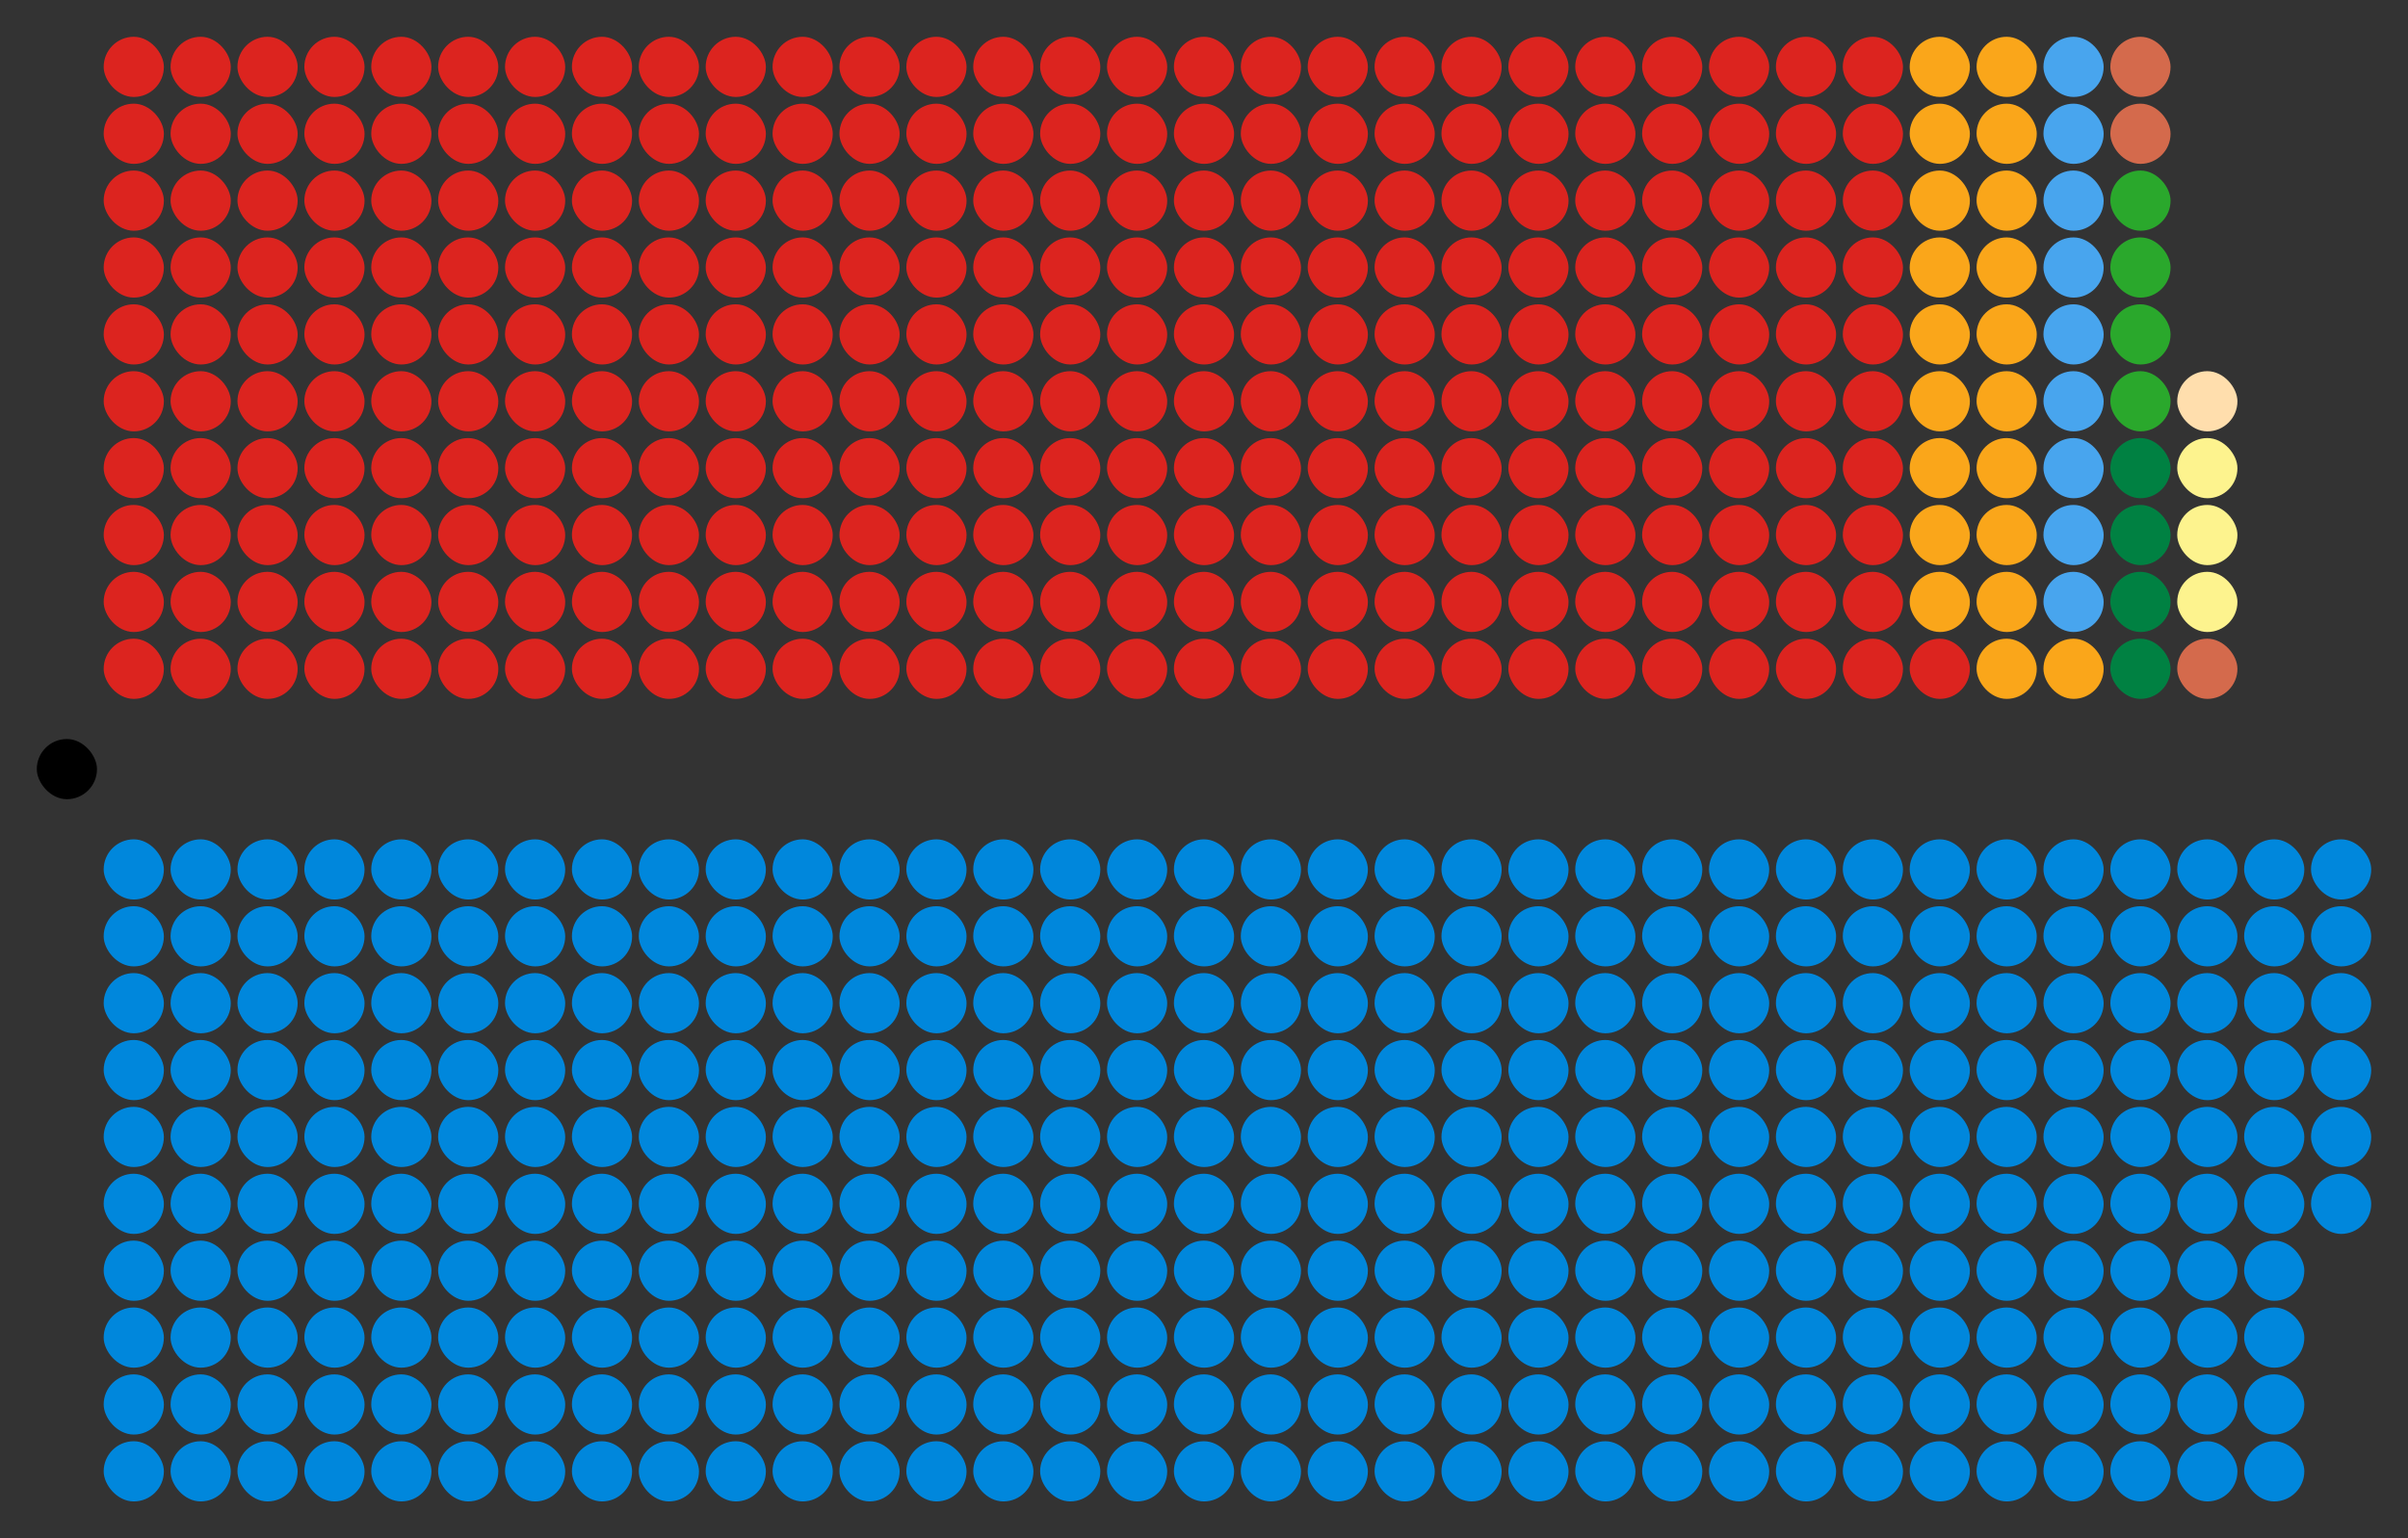 <?xml version="1.0" encoding="UTF-8" standalone="no"?>
<svg xmlns:svg="http://www.w3.org/2000/svg"
xmlns="http://www.w3.org/2000/svg" version="1.1"
width="360.0" height="230.0">
<rect width="100%" height="100%" fill="#333333" stroke="none"/>
<!-- Created with the Wikimedia westminster parliament diagram creator (http://parliamentdiagram.toolforge.org/westminsterinputform.html) -->
<g id="diagram">
  <g id="headbench">
  <g style="fill:#000000" id="Speaker">
    <rect x="5.5" y="110.5" rx="4.50" ry="4.50" width="9.00" height="9.00"/>
  </g>
  </g>
  <g id="leftbench">
  <g style="fill:#DC241F" id="Labour">
    <rect x="15.5" y="95.5" rx="4.50" ry="4.50" width="9.00" height="9.00"/>
    <rect x="15.5" y="85.5" rx="4.50" ry="4.50" width="9.00" height="9.00"/>
    <rect x="15.5" y="75.5" rx="4.50" ry="4.50" width="9.00" height="9.00"/>
    <rect x="15.5" y="65.5" rx="4.50" ry="4.50" width="9.00" height="9.00"/>
    <rect x="15.5" y="55.5" rx="4.50" ry="4.50" width="9.00" height="9.00"/>
    <rect x="15.5" y="45.5" rx="4.50" ry="4.50" width="9.00" height="9.00"/>
    <rect x="15.5" y="35.5" rx="4.50" ry="4.50" width="9.00" height="9.00"/>
    <rect x="15.5" y="25.5" rx="4.50" ry="4.50" width="9.00" height="9.00"/>
    <rect x="15.5" y="15.5" rx="4.50" ry="4.50" width="9.00" height="9.00"/>
    <rect x="15.5" y="5.5" rx="4.50" ry="4.50" width="9.00" height="9.00"/>
    <rect x="25.5" y="95.5" rx="4.50" ry="4.50" width="9.00" height="9.00"/>
    <rect x="25.5" y="85.5" rx="4.50" ry="4.50" width="9.00" height="9.00"/>
    <rect x="25.5" y="75.5" rx="4.50" ry="4.50" width="9.00" height="9.00"/>
    <rect x="25.5" y="65.5" rx="4.50" ry="4.50" width="9.00" height="9.00"/>
    <rect x="25.5" y="55.5" rx="4.50" ry="4.50" width="9.00" height="9.00"/>
    <rect x="25.5" y="45.5" rx="4.50" ry="4.50" width="9.00" height="9.00"/>
    <rect x="25.5" y="35.5" rx="4.50" ry="4.50" width="9.00" height="9.00"/>
    <rect x="25.5" y="25.5" rx="4.50" ry="4.50" width="9.00" height="9.00"/>
    <rect x="25.5" y="15.5" rx="4.50" ry="4.50" width="9.00" height="9.00"/>
    <rect x="25.5" y="5.5" rx="4.50" ry="4.50" width="9.00" height="9.00"/>
    <rect x="35.5" y="95.5" rx="4.50" ry="4.50" width="9.00" height="9.00"/>
    <rect x="35.5" y="85.5" rx="4.50" ry="4.50" width="9.00" height="9.00"/>
    <rect x="35.5" y="75.5" rx="4.50" ry="4.50" width="9.00" height="9.00"/>
    <rect x="35.5" y="65.5" rx="4.50" ry="4.50" width="9.00" height="9.00"/>
    <rect x="35.5" y="55.5" rx="4.50" ry="4.50" width="9.00" height="9.00"/>
    <rect x="35.5" y="45.5" rx="4.50" ry="4.50" width="9.00" height="9.00"/>
    <rect x="35.5" y="35.5" rx="4.50" ry="4.50" width="9.00" height="9.00"/>
    <rect x="35.5" y="25.5" rx="4.50" ry="4.50" width="9.00" height="9.00"/>
    <rect x="35.5" y="15.5" rx="4.50" ry="4.50" width="9.00" height="9.00"/>
    <rect x="35.5" y="5.5" rx="4.50" ry="4.50" width="9.00" height="9.00"/>
    <rect x="45.5" y="95.5" rx="4.50" ry="4.50" width="9.00" height="9.00"/>
    <rect x="45.5" y="85.5" rx="4.50" ry="4.50" width="9.00" height="9.00"/>
    <rect x="45.5" y="75.5" rx="4.50" ry="4.50" width="9.00" height="9.00"/>
    <rect x="45.5" y="65.5" rx="4.50" ry="4.50" width="9.00" height="9.00"/>
    <rect x="45.5" y="55.5" rx="4.50" ry="4.50" width="9.00" height="9.00"/>
    <rect x="45.5" y="45.5" rx="4.50" ry="4.50" width="9.00" height="9.00"/>
    <rect x="45.5" y="35.5" rx="4.50" ry="4.50" width="9.00" height="9.00"/>
    <rect x="45.5" y="25.5" rx="4.50" ry="4.50" width="9.00" height="9.00"/>
    <rect x="45.5" y="15.5" rx="4.50" ry="4.50" width="9.00" height="9.00"/>
    <rect x="45.5" y="5.5" rx="4.50" ry="4.50" width="9.00" height="9.00"/>
    <rect x="55.5" y="95.5" rx="4.50" ry="4.50" width="9.00" height="9.00"/>
    <rect x="55.5" y="85.5" rx="4.50" ry="4.50" width="9.00" height="9.00"/>
    <rect x="55.5" y="75.5" rx="4.50" ry="4.50" width="9.00" height="9.00"/>
    <rect x="55.5" y="65.5" rx="4.50" ry="4.50" width="9.00" height="9.00"/>
    <rect x="55.5" y="55.5" rx="4.50" ry="4.50" width="9.00" height="9.00"/>
    <rect x="55.5" y="45.5" rx="4.50" ry="4.50" width="9.00" height="9.00"/>
    <rect x="55.5" y="35.5" rx="4.50" ry="4.50" width="9.00" height="9.00"/>
    <rect x="55.5" y="25.5" rx="4.50" ry="4.50" width="9.00" height="9.00"/>
    <rect x="55.5" y="15.5" rx="4.50" ry="4.50" width="9.00" height="9.00"/>
    <rect x="55.5" y="5.5" rx="4.50" ry="4.50" width="9.00" height="9.00"/>
    <rect x="65.5" y="95.5" rx="4.50" ry="4.50" width="9.00" height="9.00"/>
    <rect x="65.5" y="85.5" rx="4.50" ry="4.50" width="9.00" height="9.00"/>
    <rect x="65.5" y="75.5" rx="4.50" ry="4.50" width="9.00" height="9.00"/>
    <rect x="65.5" y="65.5" rx="4.50" ry="4.50" width="9.00" height="9.00"/>
    <rect x="65.5" y="55.5" rx="4.50" ry="4.50" width="9.00" height="9.00"/>
    <rect x="65.5" y="45.5" rx="4.50" ry="4.50" width="9.00" height="9.00"/>
    <rect x="65.5" y="35.5" rx="4.50" ry="4.50" width="9.00" height="9.00"/>
    <rect x="65.5" y="25.5" rx="4.50" ry="4.50" width="9.00" height="9.00"/>
    <rect x="65.5" y="15.5" rx="4.50" ry="4.50" width="9.00" height="9.00"/>
    <rect x="65.5" y="5.5" rx="4.50" ry="4.50" width="9.00" height="9.00"/>
    <rect x="75.5" y="95.5" rx="4.50" ry="4.50" width="9.00" height="9.00"/>
    <rect x="75.5" y="85.5" rx="4.50" ry="4.50" width="9.00" height="9.00"/>
    <rect x="75.5" y="75.5" rx="4.50" ry="4.50" width="9.00" height="9.00"/>
    <rect x="75.5" y="65.5" rx="4.50" ry="4.50" width="9.00" height="9.00"/>
    <rect x="75.5" y="55.5" rx="4.50" ry="4.50" width="9.00" height="9.00"/>
    <rect x="75.5" y="45.5" rx="4.50" ry="4.50" width="9.00" height="9.00"/>
    <rect x="75.5" y="35.5" rx="4.50" ry="4.50" width="9.00" height="9.00"/>
    <rect x="75.5" y="25.5" rx="4.50" ry="4.50" width="9.00" height="9.00"/>
    <rect x="75.5" y="15.5" rx="4.50" ry="4.50" width="9.00" height="9.00"/>
    <rect x="75.5" y="5.5" rx="4.50" ry="4.50" width="9.00" height="9.00"/>
    <rect x="85.5" y="95.5" rx="4.50" ry="4.50" width="9.00" height="9.00"/>
    <rect x="85.5" y="85.5" rx="4.50" ry="4.50" width="9.00" height="9.00"/>
    <rect x="85.5" y="75.5" rx="4.50" ry="4.50" width="9.00" height="9.00"/>
    <rect x="85.5" y="65.5" rx="4.50" ry="4.50" width="9.00" height="9.00"/>
    <rect x="85.5" y="55.5" rx="4.50" ry="4.50" width="9.00" height="9.00"/>
    <rect x="85.5" y="45.5" rx="4.50" ry="4.50" width="9.00" height="9.00"/>
    <rect x="85.5" y="35.5" rx="4.50" ry="4.50" width="9.00" height="9.00"/>
    <rect x="85.5" y="25.5" rx="4.50" ry="4.50" width="9.00" height="9.00"/>
    <rect x="85.5" y="15.5" rx="4.50" ry="4.50" width="9.00" height="9.00"/>
    <rect x="85.5" y="5.5" rx="4.50" ry="4.50" width="9.00" height="9.00"/>
    <rect x="95.5" y="95.5" rx="4.50" ry="4.50" width="9.00" height="9.00"/>
    <rect x="95.5" y="85.5" rx="4.50" ry="4.50" width="9.00" height="9.00"/>
    <rect x="95.5" y="75.5" rx="4.50" ry="4.50" width="9.00" height="9.00"/>
    <rect x="95.5" y="65.5" rx="4.50" ry="4.50" width="9.00" height="9.00"/>
    <rect x="95.5" y="55.5" rx="4.50" ry="4.50" width="9.00" height="9.00"/>
    <rect x="95.5" y="45.5" rx="4.50" ry="4.50" width="9.00" height="9.00"/>
    <rect x="95.5" y="35.5" rx="4.50" ry="4.50" width="9.00" height="9.00"/>
    <rect x="95.5" y="25.5" rx="4.50" ry="4.50" width="9.00" height="9.00"/>
    <rect x="95.5" y="15.5" rx="4.50" ry="4.50" width="9.00" height="9.00"/>
    <rect x="95.5" y="5.5" rx="4.50" ry="4.50" width="9.00" height="9.00"/>
    <rect x="105.5" y="95.5" rx="4.50" ry="4.50" width="9.00" height="9.00"/>
    <rect x="105.5" y="85.5" rx="4.50" ry="4.50" width="9.00" height="9.00"/>
    <rect x="105.5" y="75.5" rx="4.50" ry="4.50" width="9.00" height="9.00"/>
    <rect x="105.5" y="65.5" rx="4.50" ry="4.50" width="9.00" height="9.00"/>
    <rect x="105.5" y="55.5" rx="4.50" ry="4.50" width="9.00" height="9.00"/>
    <rect x="105.5" y="45.5" rx="4.50" ry="4.50" width="9.00" height="9.00"/>
    <rect x="105.5" y="35.5" rx="4.50" ry="4.50" width="9.00" height="9.00"/>
    <rect x="105.5" y="25.5" rx="4.50" ry="4.50" width="9.00" height="9.00"/>
    <rect x="105.5" y="15.5" rx="4.50" ry="4.50" width="9.00" height="9.00"/>
    <rect x="105.5" y="5.5" rx="4.50" ry="4.50" width="9.00" height="9.00"/>
    <rect x="115.5" y="95.5" rx="4.50" ry="4.50" width="9.00" height="9.00"/>
    <rect x="115.5" y="85.5" rx="4.50" ry="4.50" width="9.00" height="9.00"/>
    <rect x="115.5" y="75.5" rx="4.50" ry="4.50" width="9.00" height="9.00"/>
    <rect x="115.5" y="65.5" rx="4.50" ry="4.50" width="9.00" height="9.00"/>
    <rect x="115.5" y="55.5" rx="4.50" ry="4.50" width="9.00" height="9.00"/>
    <rect x="115.5" y="45.5" rx="4.50" ry="4.50" width="9.00" height="9.00"/>
    <rect x="115.5" y="35.5" rx="4.50" ry="4.50" width="9.00" height="9.00"/>
    <rect x="115.5" y="25.5" rx="4.50" ry="4.50" width="9.00" height="9.00"/>
    <rect x="115.5" y="15.5" rx="4.50" ry="4.50" width="9.00" height="9.00"/>
    <rect x="115.5" y="5.5" rx="4.50" ry="4.50" width="9.00" height="9.00"/>
    <rect x="125.5" y="95.5" rx="4.50" ry="4.50" width="9.00" height="9.00"/>
    <rect x="125.5" y="85.5" rx="4.50" ry="4.50" width="9.00" height="9.00"/>
    <rect x="125.5" y="75.5" rx="4.50" ry="4.50" width="9.00" height="9.00"/>
    <rect x="125.5" y="65.5" rx="4.50" ry="4.50" width="9.00" height="9.00"/>
    <rect x="125.5" y="55.5" rx="4.50" ry="4.50" width="9.00" height="9.00"/>
    <rect x="125.5" y="45.5" rx="4.50" ry="4.50" width="9.00" height="9.00"/>
    <rect x="125.5" y="35.5" rx="4.50" ry="4.50" width="9.00" height="9.00"/>
    <rect x="125.5" y="25.5" rx="4.50" ry="4.50" width="9.00" height="9.00"/>
    <rect x="125.5" y="15.5" rx="4.50" ry="4.50" width="9.00" height="9.00"/>
    <rect x="125.5" y="5.5" rx="4.50" ry="4.50" width="9.00" height="9.00"/>
    <rect x="135.5" y="95.5" rx="4.50" ry="4.50" width="9.00" height="9.00"/>
    <rect x="135.5" y="85.5" rx="4.50" ry="4.50" width="9.00" height="9.00"/>
    <rect x="135.5" y="75.5" rx="4.50" ry="4.50" width="9.00" height="9.00"/>
    <rect x="135.5" y="65.5" rx="4.50" ry="4.50" width="9.00" height="9.00"/>
    <rect x="135.5" y="55.5" rx="4.50" ry="4.50" width="9.00" height="9.00"/>
    <rect x="135.5" y="45.5" rx="4.50" ry="4.50" width="9.00" height="9.00"/>
    <rect x="135.5" y="35.5" rx="4.50" ry="4.50" width="9.00" height="9.00"/>
    <rect x="135.5" y="25.5" rx="4.50" ry="4.50" width="9.00" height="9.00"/>
    <rect x="135.5" y="15.5" rx="4.50" ry="4.50" width="9.00" height="9.00"/>
    <rect x="135.5" y="5.5" rx="4.50" ry="4.50" width="9.00" height="9.00"/>
    <rect x="145.5" y="95.5" rx="4.50" ry="4.50" width="9.00" height="9.00"/>
    <rect x="145.5" y="85.5" rx="4.50" ry="4.50" width="9.00" height="9.00"/>
    <rect x="145.5" y="75.5" rx="4.50" ry="4.50" width="9.00" height="9.00"/>
    <rect x="145.5" y="65.5" rx="4.50" ry="4.50" width="9.00" height="9.00"/>
    <rect x="145.5" y="55.5" rx="4.50" ry="4.50" width="9.00" height="9.00"/>
    <rect x="145.5" y="45.5" rx="4.50" ry="4.50" width="9.00" height="9.00"/>
    <rect x="145.5" y="35.5" rx="4.50" ry="4.50" width="9.00" height="9.00"/>
    <rect x="145.5" y="25.5" rx="4.50" ry="4.50" width="9.00" height="9.00"/>
    <rect x="145.5" y="15.5" rx="4.50" ry="4.50" width="9.00" height="9.00"/>
    <rect x="145.5" y="5.5" rx="4.50" ry="4.50" width="9.00" height="9.00"/>
    <rect x="155.5" y="95.5" rx="4.50" ry="4.50" width="9.00" height="9.00"/>
    <rect x="155.5" y="85.5" rx="4.50" ry="4.50" width="9.00" height="9.00"/>
    <rect x="155.5" y="75.5" rx="4.50" ry="4.50" width="9.00" height="9.00"/>
    <rect x="155.5" y="65.5" rx="4.50" ry="4.50" width="9.00" height="9.00"/>
    <rect x="155.5" y="55.5" rx="4.50" ry="4.50" width="9.00" height="9.00"/>
    <rect x="155.5" y="45.5" rx="4.50" ry="4.50" width="9.00" height="9.00"/>
    <rect x="155.5" y="35.5" rx="4.50" ry="4.50" width="9.00" height="9.00"/>
    <rect x="155.5" y="25.5" rx="4.50" ry="4.50" width="9.00" height="9.00"/>
    <rect x="155.5" y="15.5" rx="4.50" ry="4.50" width="9.00" height="9.00"/>
    <rect x="155.5" y="5.5" rx="4.50" ry="4.50" width="9.00" height="9.00"/>
    <rect x="165.5" y="95.5" rx="4.50" ry="4.50" width="9.00" height="9.00"/>
    <rect x="165.5" y="85.5" rx="4.50" ry="4.50" width="9.00" height="9.00"/>
    <rect x="165.5" y="75.5" rx="4.50" ry="4.50" width="9.00" height="9.00"/>
    <rect x="165.5" y="65.5" rx="4.50" ry="4.50" width="9.00" height="9.00"/>
    <rect x="165.5" y="55.5" rx="4.50" ry="4.50" width="9.00" height="9.00"/>
    <rect x="165.5" y="45.5" rx="4.50" ry="4.50" width="9.00" height="9.00"/>
    <rect x="165.5" y="35.5" rx="4.50" ry="4.50" width="9.00" height="9.00"/>
    <rect x="165.5" y="25.5" rx="4.50" ry="4.50" width="9.00" height="9.00"/>
    <rect x="165.5" y="15.5" rx="4.50" ry="4.50" width="9.00" height="9.00"/>
    <rect x="165.5" y="5.5" rx="4.50" ry="4.50" width="9.00" height="9.00"/>
    <rect x="175.5" y="95.5" rx="4.50" ry="4.50" width="9.00" height="9.00"/>
    <rect x="175.5" y="85.5" rx="4.50" ry="4.50" width="9.00" height="9.00"/>
    <rect x="175.5" y="75.5" rx="4.50" ry="4.50" width="9.00" height="9.00"/>
    <rect x="175.5" y="65.5" rx="4.50" ry="4.50" width="9.00" height="9.00"/>
    <rect x="175.5" y="55.5" rx="4.50" ry="4.50" width="9.00" height="9.00"/>
    <rect x="175.5" y="45.5" rx="4.50" ry="4.50" width="9.00" height="9.00"/>
    <rect x="175.5" y="35.5" rx="4.50" ry="4.50" width="9.00" height="9.00"/>
    <rect x="175.5" y="25.5" rx="4.50" ry="4.50" width="9.00" height="9.00"/>
    <rect x="175.5" y="15.5" rx="4.50" ry="4.50" width="9.00" height="9.00"/>
    <rect x="175.5" y="5.5" rx="4.50" ry="4.50" width="9.00" height="9.00"/>
    <rect x="185.5" y="95.5" rx="4.50" ry="4.50" width="9.00" height="9.00"/>
    <rect x="185.5" y="85.5" rx="4.50" ry="4.50" width="9.00" height="9.00"/>
    <rect x="185.5" y="75.5" rx="4.50" ry="4.50" width="9.00" height="9.00"/>
    <rect x="185.5" y="65.5" rx="4.50" ry="4.50" width="9.00" height="9.00"/>
    <rect x="185.5" y="55.5" rx="4.50" ry="4.50" width="9.00" height="9.00"/>
    <rect x="185.5" y="45.5" rx="4.50" ry="4.50" width="9.00" height="9.00"/>
    <rect x="185.5" y="35.5" rx="4.50" ry="4.50" width="9.00" height="9.00"/>
    <rect x="185.5" y="25.5" rx="4.50" ry="4.50" width="9.00" height="9.00"/>
    <rect x="185.5" y="15.5" rx="4.50" ry="4.50" width="9.00" height="9.00"/>
    <rect x="185.5" y="5.5" rx="4.50" ry="4.50" width="9.00" height="9.00"/>
    <rect x="195.5" y="95.5" rx="4.50" ry="4.50" width="9.00" height="9.00"/>
    <rect x="195.5" y="85.5" rx="4.50" ry="4.50" width="9.00" height="9.00"/>
    <rect x="195.5" y="75.5" rx="4.50" ry="4.50" width="9.00" height="9.00"/>
    <rect x="195.5" y="65.5" rx="4.50" ry="4.50" width="9.00" height="9.00"/>
    <rect x="195.5" y="55.5" rx="4.50" ry="4.50" width="9.00" height="9.00"/>
    <rect x="195.5" y="45.5" rx="4.50" ry="4.50" width="9.00" height="9.00"/>
    <rect x="195.5" y="35.5" rx="4.50" ry="4.50" width="9.00" height="9.00"/>
    <rect x="195.5" y="25.5" rx="4.50" ry="4.50" width="9.00" height="9.00"/>
    <rect x="195.5" y="15.5" rx="4.50" ry="4.50" width="9.00" height="9.00"/>
    <rect x="195.5" y="5.5" rx="4.50" ry="4.50" width="9.00" height="9.00"/>
    <rect x="205.5" y="95.5" rx="4.50" ry="4.50" width="9.00" height="9.00"/>
    <rect x="205.5" y="85.5" rx="4.50" ry="4.50" width="9.00" height="9.00"/>
    <rect x="205.5" y="75.5" rx="4.50" ry="4.50" width="9.00" height="9.00"/>
    <rect x="205.5" y="65.5" rx="4.50" ry="4.50" width="9.00" height="9.00"/>
    <rect x="205.5" y="55.5" rx="4.50" ry="4.50" width="9.00" height="9.00"/>
    <rect x="205.5" y="45.5" rx="4.50" ry="4.50" width="9.00" height="9.00"/>
    <rect x="205.5" y="35.5" rx="4.50" ry="4.50" width="9.00" height="9.00"/>
    <rect x="205.5" y="25.5" rx="4.50" ry="4.50" width="9.00" height="9.00"/>
    <rect x="205.5" y="15.5" rx="4.50" ry="4.50" width="9.00" height="9.00"/>
    <rect x="205.5" y="5.5" rx="4.50" ry="4.50" width="9.00" height="9.00"/>
    <rect x="215.5" y="95.5" rx="4.50" ry="4.50" width="9.00" height="9.00"/>
    <rect x="215.5" y="85.5" rx="4.50" ry="4.50" width="9.00" height="9.00"/>
    <rect x="215.5" y="75.5" rx="4.50" ry="4.50" width="9.00" height="9.00"/>
    <rect x="215.5" y="65.5" rx="4.50" ry="4.50" width="9.00" height="9.00"/>
    <rect x="215.5" y="55.5" rx="4.50" ry="4.50" width="9.00" height="9.00"/>
    <rect x="215.5" y="45.5" rx="4.50" ry="4.50" width="9.00" height="9.00"/>
    <rect x="215.5" y="35.5" rx="4.50" ry="4.50" width="9.00" height="9.00"/>
    <rect x="215.5" y="25.5" rx="4.50" ry="4.50" width="9.00" height="9.00"/>
    <rect x="215.5" y="15.5" rx="4.50" ry="4.50" width="9.00" height="9.00"/>
    <rect x="215.5" y="5.5" rx="4.50" ry="4.50" width="9.00" height="9.00"/>
    <rect x="225.5" y="95.5" rx="4.50" ry="4.50" width="9.00" height="9.00"/>
    <rect x="225.5" y="85.5" rx="4.50" ry="4.50" width="9.00" height="9.00"/>
    <rect x="225.5" y="75.5" rx="4.50" ry="4.50" width="9.00" height="9.00"/>
    <rect x="225.5" y="65.5" rx="4.50" ry="4.50" width="9.00" height="9.00"/>
    <rect x="225.5" y="55.5" rx="4.50" ry="4.50" width="9.00" height="9.00"/>
    <rect x="225.5" y="45.5" rx="4.50" ry="4.50" width="9.00" height="9.00"/>
    <rect x="225.5" y="35.5" rx="4.50" ry="4.50" width="9.00" height="9.00"/>
    <rect x="225.5" y="25.5" rx="4.50" ry="4.50" width="9.00" height="9.00"/>
    <rect x="225.5" y="15.5" rx="4.50" ry="4.50" width="9.00" height="9.00"/>
    <rect x="225.5" y="5.5" rx="4.50" ry="4.50" width="9.00" height="9.00"/>
    <rect x="235.5" y="95.5" rx="4.50" ry="4.50" width="9.00" height="9.00"/>
    <rect x="235.5" y="85.5" rx="4.50" ry="4.50" width="9.00" height="9.00"/>
    <rect x="235.5" y="75.5" rx="4.50" ry="4.50" width="9.00" height="9.00"/>
    <rect x="235.5" y="65.5" rx="4.50" ry="4.50" width="9.00" height="9.00"/>
    <rect x="235.5" y="55.5" rx="4.50" ry="4.50" width="9.00" height="9.00"/>
    <rect x="235.5" y="45.5" rx="4.50" ry="4.50" width="9.00" height="9.00"/>
    <rect x="235.5" y="35.5" rx="4.50" ry="4.50" width="9.00" height="9.00"/>
    <rect x="235.5" y="25.5" rx="4.50" ry="4.50" width="9.00" height="9.00"/>
    <rect x="235.5" y="15.5" rx="4.50" ry="4.50" width="9.00" height="9.00"/>
    <rect x="235.5" y="5.5" rx="4.50" ry="4.50" width="9.00" height="9.00"/>
    <rect x="245.5" y="95.5" rx="4.50" ry="4.50" width="9.00" height="9.00"/>
    <rect x="245.5" y="85.5" rx="4.50" ry="4.50" width="9.00" height="9.00"/>
    <rect x="245.5" y="75.5" rx="4.50" ry="4.50" width="9.00" height="9.00"/>
    <rect x="245.5" y="65.5" rx="4.50" ry="4.50" width="9.00" height="9.00"/>
    <rect x="245.5" y="55.5" rx="4.50" ry="4.50" width="9.00" height="9.00"/>
    <rect x="245.5" y="45.5" rx="4.50" ry="4.50" width="9.00" height="9.00"/>
    <rect x="245.5" y="35.5" rx="4.50" ry="4.50" width="9.00" height="9.00"/>
    <rect x="245.5" y="25.5" rx="4.50" ry="4.50" width="9.00" height="9.00"/>
    <rect x="245.5" y="15.5" rx="4.50" ry="4.50" width="9.00" height="9.00"/>
    <rect x="245.5" y="5.5" rx="4.50" ry="4.50" width="9.00" height="9.00"/>
    <rect x="255.5" y="95.5" rx="4.50" ry="4.50" width="9.00" height="9.00"/>
    <rect x="255.5" y="85.5" rx="4.50" ry="4.50" width="9.00" height="9.00"/>
    <rect x="255.5" y="75.5" rx="4.50" ry="4.50" width="9.00" height="9.00"/>
    <rect x="255.5" y="65.5" rx="4.50" ry="4.50" width="9.00" height="9.00"/>
    <rect x="255.5" y="55.5" rx="4.50" ry="4.50" width="9.00" height="9.00"/>
    <rect x="255.5" y="45.5" rx="4.50" ry="4.50" width="9.00" height="9.00"/>
    <rect x="255.5" y="35.5" rx="4.50" ry="4.50" width="9.00" height="9.00"/>
    <rect x="255.5" y="25.5" rx="4.50" ry="4.50" width="9.00" height="9.00"/>
    <rect x="255.5" y="15.5" rx="4.50" ry="4.50" width="9.00" height="9.00"/>
    <rect x="255.5" y="5.5" rx="4.50" ry="4.50" width="9.00" height="9.00"/>
    <rect x="265.5" y="95.5" rx="4.50" ry="4.50" width="9.00" height="9.00"/>
    <rect x="265.5" y="85.5" rx="4.50" ry="4.50" width="9.00" height="9.00"/>
    <rect x="265.5" y="75.5" rx="4.50" ry="4.50" width="9.00" height="9.00"/>
    <rect x="265.5" y="65.5" rx="4.50" ry="4.50" width="9.00" height="9.00"/>
    <rect x="265.5" y="55.5" rx="4.50" ry="4.50" width="9.00" height="9.00"/>
    <rect x="265.5" y="45.5" rx="4.50" ry="4.50" width="9.00" height="9.00"/>
    <rect x="265.5" y="35.5" rx="4.50" ry="4.50" width="9.00" height="9.00"/>
    <rect x="265.5" y="25.5" rx="4.50" ry="4.50" width="9.00" height="9.00"/>
    <rect x="265.5" y="15.5" rx="4.50" ry="4.50" width="9.00" height="9.00"/>
    <rect x="265.5" y="5.5" rx="4.50" ry="4.50" width="9.00" height="9.00"/>
    <rect x="275.5" y="95.5" rx="4.50" ry="4.50" width="9.00" height="9.00"/>
    <rect x="275.5" y="85.5" rx="4.50" ry="4.50" width="9.00" height="9.00"/>
    <rect x="275.5" y="75.5" rx="4.50" ry="4.50" width="9.00" height="9.00"/>
    <rect x="275.5" y="65.5" rx="4.50" ry="4.50" width="9.00" height="9.00"/>
    <rect x="275.5" y="55.5" rx="4.50" ry="4.50" width="9.00" height="9.00"/>
    <rect x="275.5" y="45.5" rx="4.50" ry="4.50" width="9.00" height="9.00"/>
    <rect x="275.5" y="35.5" rx="4.50" ry="4.50" width="9.00" height="9.00"/>
    <rect x="275.5" y="25.5" rx="4.50" ry="4.50" width="9.00" height="9.00"/>
    <rect x="275.5" y="15.5" rx="4.50" ry="4.50" width="9.00" height="9.00"/>
    <rect x="275.5" y="5.5" rx="4.50" ry="4.50" width="9.00" height="9.00"/>
    <rect x="285.5" y="95.5" rx="4.50" ry="4.50" width="9.00" height="9.00"/>
  </g>
  <g style="fill:#FAA61A" id="Liberal Democrats">
    <rect x="285.5" y="85.5" rx="4.50" ry="4.50" width="9.00" height="9.00"/>
    <rect x="285.5" y="75.5" rx="4.50" ry="4.50" width="9.00" height="9.00"/>
    <rect x="285.5" y="65.5" rx="4.50" ry="4.50" width="9.00" height="9.00"/>
    <rect x="285.5" y="55.5" rx="4.50" ry="4.50" width="9.00" height="9.00"/>
    <rect x="285.5" y="45.5" rx="4.50" ry="4.50" width="9.00" height="9.00"/>
    <rect x="285.5" y="35.5" rx="4.50" ry="4.50" width="9.00" height="9.00"/>
    <rect x="285.5" y="25.5" rx="4.50" ry="4.50" width="9.00" height="9.00"/>
    <rect x="285.5" y="15.5" rx="4.50" ry="4.50" width="9.00" height="9.00"/>
    <rect x="285.5" y="5.5" rx="4.50" ry="4.50" width="9.00" height="9.00"/>
    <rect x="295.5" y="95.5" rx="4.50" ry="4.50" width="9.00" height="9.00"/>
    <rect x="295.5" y="85.5" rx="4.50" ry="4.50" width="9.00" height="9.00"/>
    <rect x="295.5" y="75.5" rx="4.50" ry="4.50" width="9.00" height="9.00"/>
    <rect x="295.5" y="65.5" rx="4.50" ry="4.50" width="9.00" height="9.00"/>
    <rect x="295.5" y="55.5" rx="4.50" ry="4.50" width="9.00" height="9.00"/>
    <rect x="295.5" y="45.5" rx="4.50" ry="4.50" width="9.00" height="9.00"/>
    <rect x="295.5" y="35.5" rx="4.50" ry="4.50" width="9.00" height="9.00"/>
    <rect x="295.5" y="25.5" rx="4.50" ry="4.50" width="9.00" height="9.00"/>
    <rect x="295.5" y="15.5" rx="4.50" ry="4.50" width="9.00" height="9.00"/>
    <rect x="295.5" y="5.5" rx="4.50" ry="4.50" width="9.00" height="9.00"/>
    <rect x="305.5" y="95.5" rx="4.50" ry="4.50" width="9.00" height="9.00"/>
  </g>
  <g style="fill:#48A5EE" id="UUP">
    <rect x="305.5" y="85.5" rx="4.50" ry="4.50" width="9.00" height="9.00"/>
    <rect x="305.5" y="75.5" rx="4.50" ry="4.50" width="9.00" height="9.00"/>
    <rect x="305.5" y="65.5" rx="4.50" ry="4.50" width="9.00" height="9.00"/>
    <rect x="305.5" y="55.5" rx="4.50" ry="4.50" width="9.00" height="9.00"/>
    <rect x="305.5" y="45.5" rx="4.50" ry="4.50" width="9.00" height="9.00"/>
    <rect x="305.5" y="35.5" rx="4.50" ry="4.50" width="9.00" height="9.00"/>
    <rect x="305.5" y="25.5" rx="4.50" ry="4.50" width="9.00" height="9.00"/>
    <rect x="305.5" y="15.5" rx="4.50" ry="4.50" width="9.00" height="9.00"/>
    <rect x="305.5" y="5.5" rx="4.50" ry="4.50" width="9.00" height="9.00"/>
  </g>
  <g style="fill:#008142" id="Plaid Cymru">
    <rect x="315.5" y="95.5" rx="4.50" ry="4.50" width="9.00" height="9.00"/>
    <rect x="315.5" y="85.5" rx="4.50" ry="4.50" width="9.00" height="9.00"/>
    <rect x="315.5" y="75.5" rx="4.50" ry="4.50" width="9.00" height="9.00"/>
    <rect x="315.5" y="65.5" rx="4.50" ry="4.50" width="9.00" height="9.00"/>
  </g>
  <g style="fill:#2AA82C" id="SDLP">
    <rect x="315.5" y="55.5" rx="4.50" ry="4.50" width="9.00" height="9.00"/>
    <rect x="315.5" y="45.5" rx="4.50" ry="4.50" width="9.00" height="9.00"/>
    <rect x="315.5" y="35.5" rx="4.50" ry="4.50" width="9.00" height="9.00"/>
    <rect x="315.5" y="25.5" rx="4.50" ry="4.50" width="9.00" height="9.00"/>
  </g>
  <g style="fill:#D46A4C" id="DUP">
    <rect x="315.5" y="15.5" rx="4.50" ry="4.50" width="9.00" height="9.00"/>
    <rect x="315.5" y="5.5" rx="4.50" ry="4.50" width="9.00" height="9.00"/>
    <rect x="325.5" y="95.5" rx="4.50" ry="4.50" width="9.00" height="9.00"/>
  </g>
  <g style="fill:#FDF38E" id="SNP">
    <rect x="325.5" y="85.5" rx="4.50" ry="4.50" width="9.00" height="9.00"/>
    <rect x="325.5" y="75.5" rx="4.50" ry="4.50" width="9.00" height="9.00"/>
    <rect x="325.5" y="65.5" rx="4.50" ry="4.50" width="9.00" height="9.00"/>
  </g>
  <g style="fill:#FFDEAD" id="UPUP">
    <rect x="325.5" y="55.5" rx="4.50" ry="4.50" width="9.00" height="9.00"/>
  </g>
  </g>
  <g id="rightbench">
  <g style="fill:#0087DC" id="Conservative">
    <rect x="15.5" y="125.5" rx="4.50" ry="4.50" width="9.00" height="9.00"/>
    <rect x="15.5" y="135.5" rx="4.50" ry="4.50" width="9.00" height="9.00"/>
    <rect x="15.5" y="145.5" rx="4.50" ry="4.50" width="9.00" height="9.00"/>
    <rect x="15.5" y="155.5" rx="4.50" ry="4.50" width="9.00" height="9.00"/>
    <rect x="15.5" y="165.5" rx="4.50" ry="4.50" width="9.00" height="9.00"/>
    <rect x="15.5" y="175.5" rx="4.50" ry="4.50" width="9.00" height="9.00"/>
    <rect x="15.5" y="185.5" rx="4.50" ry="4.50" width="9.00" height="9.00"/>
    <rect x="15.5" y="195.5" rx="4.50" ry="4.50" width="9.00" height="9.00"/>
    <rect x="15.5" y="205.5" rx="4.50" ry="4.50" width="9.00" height="9.00"/>
    <rect x="15.5" y="215.5" rx="4.50" ry="4.50" width="9.00" height="9.00"/>
    <rect x="25.5" y="125.5" rx="4.50" ry="4.50" width="9.00" height="9.00"/>
    <rect x="25.5" y="135.5" rx="4.50" ry="4.50" width="9.00" height="9.00"/>
    <rect x="25.5" y="145.5" rx="4.50" ry="4.50" width="9.00" height="9.00"/>
    <rect x="25.5" y="155.5" rx="4.50" ry="4.50" width="9.00" height="9.00"/>
    <rect x="25.5" y="165.5" rx="4.50" ry="4.50" width="9.00" height="9.00"/>
    <rect x="25.5" y="175.5" rx="4.50" ry="4.50" width="9.00" height="9.00"/>
    <rect x="25.5" y="185.5" rx="4.50" ry="4.50" width="9.00" height="9.00"/>
    <rect x="25.5" y="195.5" rx="4.50" ry="4.50" width="9.00" height="9.00"/>
    <rect x="25.5" y="205.5" rx="4.50" ry="4.50" width="9.00" height="9.00"/>
    <rect x="25.5" y="215.5" rx="4.50" ry="4.50" width="9.00" height="9.00"/>
    <rect x="35.5" y="125.5" rx="4.50" ry="4.50" width="9.00" height="9.00"/>
    <rect x="35.5" y="135.5" rx="4.50" ry="4.50" width="9.00" height="9.00"/>
    <rect x="35.5" y="145.5" rx="4.50" ry="4.50" width="9.00" height="9.00"/>
    <rect x="35.5" y="155.5" rx="4.50" ry="4.50" width="9.00" height="9.00"/>
    <rect x="35.5" y="165.5" rx="4.50" ry="4.50" width="9.00" height="9.00"/>
    <rect x="35.5" y="175.5" rx="4.50" ry="4.50" width="9.00" height="9.00"/>
    <rect x="35.5" y="185.5" rx="4.50" ry="4.50" width="9.00" height="9.00"/>
    <rect x="35.5" y="195.5" rx="4.50" ry="4.50" width="9.00" height="9.00"/>
    <rect x="35.5" y="205.5" rx="4.50" ry="4.50" width="9.00" height="9.00"/>
    <rect x="35.5" y="215.5" rx="4.50" ry="4.50" width="9.00" height="9.00"/>
    <rect x="45.5" y="125.5" rx="4.50" ry="4.50" width="9.00" height="9.00"/>
    <rect x="45.5" y="135.5" rx="4.50" ry="4.50" width="9.00" height="9.00"/>
    <rect x="45.5" y="145.5" rx="4.50" ry="4.50" width="9.00" height="9.00"/>
    <rect x="45.5" y="155.5" rx="4.50" ry="4.50" width="9.00" height="9.00"/>
    <rect x="45.5" y="165.5" rx="4.50" ry="4.50" width="9.00" height="9.00"/>
    <rect x="45.5" y="175.5" rx="4.50" ry="4.50" width="9.00" height="9.00"/>
    <rect x="45.5" y="185.5" rx="4.50" ry="4.50" width="9.00" height="9.00"/>
    <rect x="45.5" y="195.5" rx="4.50" ry="4.50" width="9.00" height="9.00"/>
    <rect x="45.5" y="205.5" rx="4.50" ry="4.50" width="9.00" height="9.00"/>
    <rect x="45.5" y="215.5" rx="4.50" ry="4.50" width="9.00" height="9.00"/>
    <rect x="55.5" y="125.5" rx="4.50" ry="4.50" width="9.00" height="9.00"/>
    <rect x="55.5" y="135.5" rx="4.50" ry="4.50" width="9.00" height="9.00"/>
    <rect x="55.5" y="145.5" rx="4.50" ry="4.50" width="9.00" height="9.00"/>
    <rect x="55.5" y="155.5" rx="4.50" ry="4.50" width="9.00" height="9.00"/>
    <rect x="55.5" y="165.5" rx="4.50" ry="4.50" width="9.00" height="9.00"/>
    <rect x="55.5" y="175.5" rx="4.50" ry="4.50" width="9.00" height="9.00"/>
    <rect x="55.5" y="185.5" rx="4.50" ry="4.50" width="9.00" height="9.00"/>
    <rect x="55.5" y="195.5" rx="4.50" ry="4.50" width="9.00" height="9.00"/>
    <rect x="55.5" y="205.5" rx="4.50" ry="4.50" width="9.00" height="9.00"/>
    <rect x="55.5" y="215.5" rx="4.50" ry="4.50" width="9.00" height="9.00"/>
    <rect x="65.5" y="125.5" rx="4.50" ry="4.50" width="9.00" height="9.00"/>
    <rect x="65.5" y="135.5" rx="4.50" ry="4.50" width="9.00" height="9.00"/>
    <rect x="65.5" y="145.5" rx="4.50" ry="4.50" width="9.00" height="9.00"/>
    <rect x="65.5" y="155.5" rx="4.50" ry="4.50" width="9.00" height="9.00"/>
    <rect x="65.5" y="165.5" rx="4.50" ry="4.50" width="9.00" height="9.00"/>
    <rect x="65.5" y="175.5" rx="4.50" ry="4.50" width="9.00" height="9.00"/>
    <rect x="65.5" y="185.5" rx="4.50" ry="4.50" width="9.00" height="9.00"/>
    <rect x="65.5" y="195.5" rx="4.50" ry="4.50" width="9.00" height="9.00"/>
    <rect x="65.5" y="205.5" rx="4.50" ry="4.50" width="9.00" height="9.00"/>
    <rect x="65.5" y="215.5" rx="4.50" ry="4.50" width="9.00" height="9.00"/>
    <rect x="75.5" y="125.5" rx="4.50" ry="4.50" width="9.00" height="9.00"/>
    <rect x="75.5" y="135.5" rx="4.50" ry="4.50" width="9.00" height="9.00"/>
    <rect x="75.5" y="145.5" rx="4.50" ry="4.50" width="9.00" height="9.00"/>
    <rect x="75.5" y="155.5" rx="4.50" ry="4.50" width="9.00" height="9.00"/>
    <rect x="75.5" y="165.5" rx="4.50" ry="4.50" width="9.00" height="9.00"/>
    <rect x="75.5" y="175.5" rx="4.50" ry="4.50" width="9.00" height="9.00"/>
    <rect x="75.5" y="185.5" rx="4.50" ry="4.50" width="9.00" height="9.00"/>
    <rect x="75.5" y="195.5" rx="4.50" ry="4.50" width="9.00" height="9.00"/>
    <rect x="75.5" y="205.5" rx="4.50" ry="4.50" width="9.00" height="9.00"/>
    <rect x="75.5" y="215.5" rx="4.50" ry="4.50" width="9.00" height="9.00"/>
    <rect x="85.5" y="125.5" rx="4.50" ry="4.50" width="9.00" height="9.00"/>
    <rect x="85.5" y="135.5" rx="4.50" ry="4.50" width="9.00" height="9.00"/>
    <rect x="85.5" y="145.5" rx="4.50" ry="4.50" width="9.00" height="9.00"/>
    <rect x="85.5" y="155.5" rx="4.50" ry="4.50" width="9.00" height="9.00"/>
    <rect x="85.5" y="165.5" rx="4.50" ry="4.50" width="9.00" height="9.00"/>
    <rect x="85.5" y="175.5" rx="4.50" ry="4.50" width="9.00" height="9.00"/>
    <rect x="85.5" y="185.5" rx="4.50" ry="4.50" width="9.00" height="9.00"/>
    <rect x="85.5" y="195.5" rx="4.50" ry="4.50" width="9.00" height="9.00"/>
    <rect x="85.5" y="205.5" rx="4.50" ry="4.50" width="9.00" height="9.00"/>
    <rect x="85.5" y="215.5" rx="4.50" ry="4.50" width="9.00" height="9.00"/>
    <rect x="95.5" y="125.5" rx="4.50" ry="4.50" width="9.00" height="9.00"/>
    <rect x="95.5" y="135.5" rx="4.50" ry="4.50" width="9.00" height="9.00"/>
    <rect x="95.5" y="145.5" rx="4.50" ry="4.50" width="9.00" height="9.00"/>
    <rect x="95.5" y="155.5" rx="4.50" ry="4.50" width="9.00" height="9.00"/>
    <rect x="95.5" y="165.5" rx="4.50" ry="4.50" width="9.00" height="9.00"/>
    <rect x="95.5" y="175.5" rx="4.50" ry="4.50" width="9.00" height="9.00"/>
    <rect x="95.5" y="185.5" rx="4.50" ry="4.50" width="9.00" height="9.00"/>
    <rect x="95.5" y="195.5" rx="4.50" ry="4.50" width="9.00" height="9.00"/>
    <rect x="95.5" y="205.5" rx="4.50" ry="4.50" width="9.00" height="9.00"/>
    <rect x="95.5" y="215.5" rx="4.50" ry="4.50" width="9.00" height="9.00"/>
    <rect x="105.5" y="125.5" rx="4.50" ry="4.50" width="9.00" height="9.00"/>
    <rect x="105.5" y="135.5" rx="4.50" ry="4.50" width="9.00" height="9.00"/>
    <rect x="105.5" y="145.5" rx="4.50" ry="4.50" width="9.00" height="9.00"/>
    <rect x="105.5" y="155.5" rx="4.50" ry="4.50" width="9.00" height="9.00"/>
    <rect x="105.5" y="165.5" rx="4.50" ry="4.50" width="9.00" height="9.00"/>
    <rect x="105.5" y="175.5" rx="4.50" ry="4.50" width="9.00" height="9.00"/>
    <rect x="105.5" y="185.5" rx="4.50" ry="4.50" width="9.00" height="9.00"/>
    <rect x="105.5" y="195.5" rx="4.50" ry="4.50" width="9.00" height="9.00"/>
    <rect x="105.5" y="205.5" rx="4.50" ry="4.50" width="9.00" height="9.00"/>
    <rect x="105.5" y="215.5" rx="4.50" ry="4.50" width="9.00" height="9.00"/>
    <rect x="115.5" y="125.5" rx="4.50" ry="4.50" width="9.00" height="9.00"/>
    <rect x="115.5" y="135.5" rx="4.50" ry="4.50" width="9.00" height="9.00"/>
    <rect x="115.5" y="145.5" rx="4.50" ry="4.50" width="9.00" height="9.00"/>
    <rect x="115.5" y="155.5" rx="4.50" ry="4.50" width="9.00" height="9.00"/>
    <rect x="115.5" y="165.5" rx="4.50" ry="4.50" width="9.00" height="9.00"/>
    <rect x="115.5" y="175.5" rx="4.50" ry="4.50" width="9.00" height="9.00"/>
    <rect x="115.5" y="185.5" rx="4.50" ry="4.50" width="9.00" height="9.00"/>
    <rect x="115.5" y="195.5" rx="4.50" ry="4.50" width="9.00" height="9.00"/>
    <rect x="115.5" y="205.5" rx="4.50" ry="4.50" width="9.00" height="9.00"/>
    <rect x="115.5" y="215.5" rx="4.50" ry="4.50" width="9.00" height="9.00"/>
    <rect x="125.5" y="125.5" rx="4.50" ry="4.50" width="9.00" height="9.00"/>
    <rect x="125.5" y="135.5" rx="4.50" ry="4.50" width="9.00" height="9.00"/>
    <rect x="125.5" y="145.5" rx="4.50" ry="4.50" width="9.00" height="9.00"/>
    <rect x="125.5" y="155.5" rx="4.50" ry="4.50" width="9.00" height="9.00"/>
    <rect x="125.5" y="165.5" rx="4.50" ry="4.50" width="9.00" height="9.00"/>
    <rect x="125.5" y="175.5" rx="4.50" ry="4.50" width="9.00" height="9.00"/>
    <rect x="125.5" y="185.5" rx="4.50" ry="4.50" width="9.00" height="9.00"/>
    <rect x="125.5" y="195.5" rx="4.50" ry="4.50" width="9.00" height="9.00"/>
    <rect x="125.5" y="205.5" rx="4.50" ry="4.50" width="9.00" height="9.00"/>
    <rect x="125.5" y="215.5" rx="4.50" ry="4.50" width="9.00" height="9.00"/>
    <rect x="135.5" y="125.5" rx="4.50" ry="4.50" width="9.00" height="9.00"/>
    <rect x="135.5" y="135.5" rx="4.50" ry="4.50" width="9.00" height="9.00"/>
    <rect x="135.5" y="145.5" rx="4.50" ry="4.50" width="9.00" height="9.00"/>
    <rect x="135.5" y="155.5" rx="4.50" ry="4.50" width="9.00" height="9.00"/>
    <rect x="135.5" y="165.5" rx="4.50" ry="4.50" width="9.00" height="9.00"/>
    <rect x="135.5" y="175.5" rx="4.50" ry="4.50" width="9.00" height="9.00"/>
    <rect x="135.5" y="185.5" rx="4.50" ry="4.50" width="9.00" height="9.00"/>
    <rect x="135.5" y="195.5" rx="4.50" ry="4.50" width="9.00" height="9.00"/>
    <rect x="135.5" y="205.5" rx="4.50" ry="4.50" width="9.00" height="9.00"/>
    <rect x="135.5" y="215.5" rx="4.50" ry="4.50" width="9.00" height="9.00"/>
    <rect x="145.5" y="125.5" rx="4.50" ry="4.50" width="9.00" height="9.00"/>
    <rect x="145.5" y="135.5" rx="4.50" ry="4.50" width="9.00" height="9.00"/>
    <rect x="145.5" y="145.5" rx="4.50" ry="4.50" width="9.00" height="9.00"/>
    <rect x="145.5" y="155.5" rx="4.50" ry="4.50" width="9.00" height="9.00"/>
    <rect x="145.5" y="165.5" rx="4.50" ry="4.50" width="9.00" height="9.00"/>
    <rect x="145.5" y="175.5" rx="4.50" ry="4.50" width="9.00" height="9.00"/>
    <rect x="145.5" y="185.5" rx="4.50" ry="4.50" width="9.00" height="9.00"/>
    <rect x="145.5" y="195.5" rx="4.50" ry="4.50" width="9.00" height="9.00"/>
    <rect x="145.5" y="205.5" rx="4.50" ry="4.50" width="9.00" height="9.00"/>
    <rect x="145.5" y="215.5" rx="4.50" ry="4.50" width="9.00" height="9.00"/>
    <rect x="155.5" y="125.5" rx="4.50" ry="4.50" width="9.00" height="9.00"/>
    <rect x="155.5" y="135.5" rx="4.50" ry="4.50" width="9.00" height="9.00"/>
    <rect x="155.5" y="145.5" rx="4.50" ry="4.50" width="9.00" height="9.00"/>
    <rect x="155.5" y="155.5" rx="4.50" ry="4.50" width="9.00" height="9.00"/>
    <rect x="155.5" y="165.5" rx="4.50" ry="4.50" width="9.00" height="9.00"/>
    <rect x="155.5" y="175.5" rx="4.50" ry="4.50" width="9.00" height="9.00"/>
    <rect x="155.5" y="185.5" rx="4.50" ry="4.50" width="9.00" height="9.00"/>
    <rect x="155.5" y="195.5" rx="4.50" ry="4.50" width="9.00" height="9.00"/>
    <rect x="155.5" y="205.5" rx="4.50" ry="4.50" width="9.00" height="9.00"/>
    <rect x="155.5" y="215.5" rx="4.50" ry="4.50" width="9.00" height="9.00"/>
    <rect x="165.5" y="125.5" rx="4.50" ry="4.50" width="9.00" height="9.00"/>
    <rect x="165.5" y="135.5" rx="4.50" ry="4.50" width="9.00" height="9.00"/>
    <rect x="165.5" y="145.5" rx="4.50" ry="4.50" width="9.00" height="9.00"/>
    <rect x="165.5" y="155.5" rx="4.50" ry="4.50" width="9.00" height="9.00"/>
    <rect x="165.5" y="165.5" rx="4.50" ry="4.50" width="9.00" height="9.00"/>
    <rect x="165.5" y="175.5" rx="4.50" ry="4.50" width="9.00" height="9.00"/>
    <rect x="165.5" y="185.5" rx="4.50" ry="4.50" width="9.00" height="9.00"/>
    <rect x="165.5" y="195.5" rx="4.50" ry="4.50" width="9.00" height="9.00"/>
    <rect x="165.5" y="205.5" rx="4.50" ry="4.50" width="9.00" height="9.00"/>
    <rect x="165.5" y="215.5" rx="4.50" ry="4.50" width="9.00" height="9.00"/>
    <rect x="175.5" y="125.5" rx="4.50" ry="4.50" width="9.00" height="9.00"/>
    <rect x="175.5" y="135.5" rx="4.50" ry="4.50" width="9.00" height="9.00"/>
    <rect x="175.5" y="145.5" rx="4.50" ry="4.50" width="9.00" height="9.00"/>
    <rect x="175.5" y="155.5" rx="4.50" ry="4.50" width="9.00" height="9.00"/>
    <rect x="175.5" y="165.5" rx="4.50" ry="4.50" width="9.00" height="9.00"/>
    <rect x="175.5" y="175.5" rx="4.50" ry="4.50" width="9.00" height="9.00"/>
    <rect x="175.5" y="185.5" rx="4.50" ry="4.50" width="9.00" height="9.00"/>
    <rect x="175.5" y="195.5" rx="4.50" ry="4.50" width="9.00" height="9.00"/>
    <rect x="175.5" y="205.5" rx="4.50" ry="4.50" width="9.00" height="9.00"/>
    <rect x="175.5" y="215.5" rx="4.50" ry="4.50" width="9.00" height="9.00"/>
    <rect x="185.5" y="125.5" rx="4.50" ry="4.50" width="9.00" height="9.00"/>
    <rect x="185.5" y="135.5" rx="4.50" ry="4.50" width="9.00" height="9.00"/>
    <rect x="185.5" y="145.5" rx="4.50" ry="4.50" width="9.00" height="9.00"/>
    <rect x="185.5" y="155.5" rx="4.50" ry="4.50" width="9.00" height="9.00"/>
    <rect x="185.5" y="165.5" rx="4.50" ry="4.50" width="9.00" height="9.00"/>
    <rect x="185.5" y="175.5" rx="4.50" ry="4.50" width="9.00" height="9.00"/>
    <rect x="185.5" y="185.5" rx="4.50" ry="4.50" width="9.00" height="9.00"/>
    <rect x="185.5" y="195.5" rx="4.50" ry="4.50" width="9.00" height="9.00"/>
    <rect x="185.5" y="205.5" rx="4.50" ry="4.50" width="9.00" height="9.00"/>
    <rect x="185.5" y="215.5" rx="4.50" ry="4.50" width="9.00" height="9.00"/>
    <rect x="195.5" y="125.5" rx="4.50" ry="4.50" width="9.00" height="9.00"/>
    <rect x="195.5" y="135.5" rx="4.50" ry="4.50" width="9.00" height="9.00"/>
    <rect x="195.5" y="145.5" rx="4.50" ry="4.50" width="9.00" height="9.00"/>
    <rect x="195.5" y="155.5" rx="4.50" ry="4.50" width="9.00" height="9.00"/>
    <rect x="195.5" y="165.5" rx="4.50" ry="4.50" width="9.00" height="9.00"/>
    <rect x="195.5" y="175.5" rx="4.50" ry="4.50" width="9.00" height="9.00"/>
    <rect x="195.5" y="185.5" rx="4.50" ry="4.50" width="9.00" height="9.00"/>
    <rect x="195.5" y="195.5" rx="4.50" ry="4.50" width="9.00" height="9.00"/>
    <rect x="195.5" y="205.5" rx="4.50" ry="4.50" width="9.00" height="9.00"/>
    <rect x="195.5" y="215.5" rx="4.50" ry="4.50" width="9.00" height="9.00"/>
    <rect x="205.5" y="125.5" rx="4.50" ry="4.50" width="9.00" height="9.00"/>
    <rect x="205.5" y="135.5" rx="4.50" ry="4.50" width="9.00" height="9.00"/>
    <rect x="205.5" y="145.5" rx="4.50" ry="4.50" width="9.00" height="9.00"/>
    <rect x="205.5" y="155.5" rx="4.50" ry="4.50" width="9.00" height="9.00"/>
    <rect x="205.5" y="165.5" rx="4.50" ry="4.50" width="9.00" height="9.00"/>
    <rect x="205.5" y="175.5" rx="4.50" ry="4.50" width="9.00" height="9.00"/>
    <rect x="205.5" y="185.5" rx="4.50" ry="4.50" width="9.00" height="9.00"/>
    <rect x="205.5" y="195.5" rx="4.50" ry="4.50" width="9.00" height="9.00"/>
    <rect x="205.5" y="205.5" rx="4.50" ry="4.50" width="9.00" height="9.00"/>
    <rect x="205.5" y="215.5" rx="4.50" ry="4.50" width="9.00" height="9.00"/>
    <rect x="215.5" y="125.5" rx="4.50" ry="4.50" width="9.00" height="9.00"/>
    <rect x="215.5" y="135.5" rx="4.50" ry="4.50" width="9.00" height="9.00"/>
    <rect x="215.5" y="145.5" rx="4.50" ry="4.50" width="9.00" height="9.00"/>
    <rect x="215.5" y="155.5" rx="4.50" ry="4.50" width="9.00" height="9.00"/>
    <rect x="215.5" y="165.5" rx="4.50" ry="4.50" width="9.00" height="9.00"/>
    <rect x="215.5" y="175.5" rx="4.50" ry="4.50" width="9.00" height="9.00"/>
    <rect x="215.5" y="185.5" rx="4.50" ry="4.50" width="9.00" height="9.00"/>
    <rect x="215.5" y="195.5" rx="4.50" ry="4.50" width="9.00" height="9.00"/>
    <rect x="215.5" y="205.5" rx="4.50" ry="4.50" width="9.00" height="9.00"/>
    <rect x="215.5" y="215.5" rx="4.50" ry="4.50" width="9.00" height="9.00"/>
    <rect x="225.5" y="125.5" rx="4.50" ry="4.50" width="9.00" height="9.00"/>
    <rect x="225.5" y="135.5" rx="4.50" ry="4.50" width="9.00" height="9.00"/>
    <rect x="225.5" y="145.5" rx="4.50" ry="4.50" width="9.00" height="9.00"/>
    <rect x="225.5" y="155.5" rx="4.50" ry="4.50" width="9.00" height="9.00"/>
    <rect x="225.5" y="165.5" rx="4.50" ry="4.50" width="9.00" height="9.00"/>
    <rect x="225.5" y="175.5" rx="4.50" ry="4.50" width="9.00" height="9.00"/>
    <rect x="225.5" y="185.5" rx="4.50" ry="4.50" width="9.00" height="9.00"/>
    <rect x="225.5" y="195.5" rx="4.50" ry="4.50" width="9.00" height="9.00"/>
    <rect x="225.5" y="205.5" rx="4.50" ry="4.50" width="9.00" height="9.00"/>
    <rect x="225.5" y="215.5" rx="4.50" ry="4.50" width="9.00" height="9.00"/>
    <rect x="235.5" y="125.5" rx="4.50" ry="4.50" width="9.00" height="9.00"/>
    <rect x="235.5" y="135.5" rx="4.50" ry="4.50" width="9.00" height="9.00"/>
    <rect x="235.5" y="145.5" rx="4.50" ry="4.50" width="9.00" height="9.00"/>
    <rect x="235.5" y="155.5" rx="4.50" ry="4.50" width="9.00" height="9.00"/>
    <rect x="235.5" y="165.5" rx="4.50" ry="4.50" width="9.00" height="9.00"/>
    <rect x="235.5" y="175.5" rx="4.50" ry="4.50" width="9.00" height="9.00"/>
    <rect x="235.5" y="185.5" rx="4.50" ry="4.50" width="9.00" height="9.00"/>
    <rect x="235.5" y="195.5" rx="4.50" ry="4.50" width="9.00" height="9.00"/>
    <rect x="235.5" y="205.5" rx="4.50" ry="4.50" width="9.00" height="9.00"/>
    <rect x="235.5" y="215.5" rx="4.50" ry="4.50" width="9.00" height="9.00"/>
    <rect x="245.5" y="125.5" rx="4.50" ry="4.50" width="9.00" height="9.00"/>
    <rect x="245.5" y="135.5" rx="4.50" ry="4.50" width="9.00" height="9.00"/>
    <rect x="245.5" y="145.5" rx="4.50" ry="4.50" width="9.00" height="9.00"/>
    <rect x="245.5" y="155.5" rx="4.50" ry="4.50" width="9.00" height="9.00"/>
    <rect x="245.5" y="165.5" rx="4.50" ry="4.50" width="9.00" height="9.00"/>
    <rect x="245.5" y="175.5" rx="4.50" ry="4.50" width="9.00" height="9.00"/>
    <rect x="245.5" y="185.5" rx="4.50" ry="4.50" width="9.00" height="9.00"/>
    <rect x="245.5" y="195.5" rx="4.50" ry="4.50" width="9.00" height="9.00"/>
    <rect x="245.5" y="205.5" rx="4.50" ry="4.50" width="9.00" height="9.00"/>
    <rect x="245.5" y="215.5" rx="4.50" ry="4.50" width="9.00" height="9.00"/>
    <rect x="255.5" y="125.5" rx="4.50" ry="4.50" width="9.00" height="9.00"/>
    <rect x="255.5" y="135.5" rx="4.50" ry="4.50" width="9.00" height="9.00"/>
    <rect x="255.5" y="145.5" rx="4.50" ry="4.50" width="9.00" height="9.00"/>
    <rect x="255.5" y="155.5" rx="4.50" ry="4.50" width="9.00" height="9.00"/>
    <rect x="255.5" y="165.5" rx="4.50" ry="4.50" width="9.00" height="9.00"/>
    <rect x="255.5" y="175.5" rx="4.50" ry="4.50" width="9.00" height="9.00"/>
    <rect x="255.5" y="185.5" rx="4.50" ry="4.50" width="9.00" height="9.00"/>
    <rect x="255.5" y="195.5" rx="4.50" ry="4.50" width="9.00" height="9.00"/>
    <rect x="255.5" y="205.5" rx="4.50" ry="4.50" width="9.00" height="9.00"/>
    <rect x="255.5" y="215.5" rx="4.50" ry="4.50" width="9.00" height="9.00"/>
    <rect x="265.5" y="125.5" rx="4.50" ry="4.50" width="9.00" height="9.00"/>
    <rect x="265.5" y="135.5" rx="4.50" ry="4.50" width="9.00" height="9.00"/>
    <rect x="265.5" y="145.5" rx="4.50" ry="4.50" width="9.00" height="9.00"/>
    <rect x="265.5" y="155.5" rx="4.50" ry="4.50" width="9.00" height="9.00"/>
    <rect x="265.5" y="165.5" rx="4.50" ry="4.50" width="9.00" height="9.00"/>
    <rect x="265.5" y="175.5" rx="4.50" ry="4.50" width="9.00" height="9.00"/>
    <rect x="265.5" y="185.5" rx="4.50" ry="4.50" width="9.00" height="9.00"/>
    <rect x="265.5" y="195.5" rx="4.50" ry="4.50" width="9.00" height="9.00"/>
    <rect x="265.5" y="205.5" rx="4.50" ry="4.50" width="9.00" height="9.00"/>
    <rect x="265.5" y="215.5" rx="4.50" ry="4.50" width="9.00" height="9.00"/>
    <rect x="275.5" y="125.5" rx="4.50" ry="4.50" width="9.00" height="9.00"/>
    <rect x="275.5" y="135.5" rx="4.50" ry="4.50" width="9.00" height="9.00"/>
    <rect x="275.5" y="145.5" rx="4.50" ry="4.50" width="9.00" height="9.00"/>
    <rect x="275.5" y="155.5" rx="4.50" ry="4.50" width="9.00" height="9.00"/>
    <rect x="275.5" y="165.5" rx="4.50" ry="4.50" width="9.00" height="9.00"/>
    <rect x="275.5" y="175.5" rx="4.50" ry="4.50" width="9.00" height="9.00"/>
    <rect x="275.5" y="185.5" rx="4.50" ry="4.50" width="9.00" height="9.00"/>
    <rect x="275.5" y="195.5" rx="4.50" ry="4.50" width="9.00" height="9.00"/>
    <rect x="275.5" y="205.5" rx="4.50" ry="4.50" width="9.00" height="9.00"/>
    <rect x="275.5" y="215.5" rx="4.50" ry="4.50" width="9.00" height="9.00"/>
    <rect x="285.5" y="125.5" rx="4.50" ry="4.50" width="9.00" height="9.00"/>
    <rect x="285.5" y="135.5" rx="4.50" ry="4.50" width="9.00" height="9.00"/>
    <rect x="285.5" y="145.5" rx="4.50" ry="4.50" width="9.00" height="9.00"/>
    <rect x="285.5" y="155.5" rx="4.50" ry="4.50" width="9.00" height="9.00"/>
    <rect x="285.5" y="165.5" rx="4.50" ry="4.50" width="9.00" height="9.00"/>
    <rect x="285.5" y="175.5" rx="4.50" ry="4.50" width="9.00" height="9.00"/>
    <rect x="285.5" y="185.5" rx="4.50" ry="4.50" width="9.00" height="9.00"/>
    <rect x="285.5" y="195.5" rx="4.50" ry="4.50" width="9.00" height="9.00"/>
    <rect x="285.5" y="205.5" rx="4.50" ry="4.50" width="9.00" height="9.00"/>
    <rect x="285.5" y="215.5" rx="4.50" ry="4.50" width="9.00" height="9.00"/>
    <rect x="295.5" y="125.5" rx="4.50" ry="4.50" width="9.00" height="9.00"/>
    <rect x="295.5" y="135.5" rx="4.50" ry="4.50" width="9.00" height="9.00"/>
    <rect x="295.5" y="145.5" rx="4.50" ry="4.50" width="9.00" height="9.00"/>
    <rect x="295.5" y="155.5" rx="4.50" ry="4.50" width="9.00" height="9.00"/>
    <rect x="295.5" y="165.5" rx="4.50" ry="4.50" width="9.00" height="9.00"/>
    <rect x="295.5" y="175.5" rx="4.50" ry="4.50" width="9.00" height="9.00"/>
    <rect x="295.5" y="185.5" rx="4.50" ry="4.50" width="9.00" height="9.00"/>
    <rect x="295.5" y="195.5" rx="4.50" ry="4.50" width="9.00" height="9.00"/>
    <rect x="295.5" y="205.5" rx="4.50" ry="4.50" width="9.00" height="9.00"/>
    <rect x="295.5" y="215.5" rx="4.50" ry="4.50" width="9.00" height="9.00"/>
    <rect x="305.5" y="125.5" rx="4.50" ry="4.50" width="9.00" height="9.00"/>
    <rect x="305.5" y="135.5" rx="4.50" ry="4.50" width="9.00" height="9.00"/>
    <rect x="305.5" y="145.5" rx="4.50" ry="4.50" width="9.00" height="9.00"/>
    <rect x="305.5" y="155.5" rx="4.50" ry="4.50" width="9.00" height="9.00"/>
    <rect x="305.5" y="165.5" rx="4.50" ry="4.50" width="9.00" height="9.00"/>
    <rect x="305.5" y="175.5" rx="4.50" ry="4.50" width="9.00" height="9.00"/>
    <rect x="305.5" y="185.5" rx="4.50" ry="4.50" width="9.00" height="9.00"/>
    <rect x="305.5" y="195.5" rx="4.50" ry="4.50" width="9.00" height="9.00"/>
    <rect x="305.5" y="205.5" rx="4.50" ry="4.50" width="9.00" height="9.00"/>
    <rect x="305.5" y="215.5" rx="4.50" ry="4.50" width="9.00" height="9.00"/>
    <rect x="315.5" y="125.5" rx="4.50" ry="4.50" width="9.00" height="9.00"/>
    <rect x="315.5" y="135.5" rx="4.50" ry="4.50" width="9.00" height="9.00"/>
    <rect x="315.5" y="145.5" rx="4.50" ry="4.50" width="9.00" height="9.00"/>
    <rect x="315.5" y="155.5" rx="4.50" ry="4.50" width="9.00" height="9.00"/>
    <rect x="315.5" y="165.5" rx="4.50" ry="4.50" width="9.00" height="9.00"/>
    <rect x="315.5" y="175.5" rx="4.50" ry="4.50" width="9.00" height="9.00"/>
    <rect x="315.5" y="185.5" rx="4.50" ry="4.50" width="9.00" height="9.00"/>
    <rect x="315.5" y="195.5" rx="4.50" ry="4.50" width="9.00" height="9.00"/>
    <rect x="315.5" y="205.5" rx="4.50" ry="4.50" width="9.00" height="9.00"/>
    <rect x="315.5" y="215.5" rx="4.50" ry="4.50" width="9.00" height="9.00"/>
    <rect x="325.5" y="125.5" rx="4.50" ry="4.50" width="9.00" height="9.00"/>
    <rect x="325.5" y="135.5" rx="4.50" ry="4.50" width="9.00" height="9.00"/>
    <rect x="325.5" y="145.5" rx="4.50" ry="4.50" width="9.00" height="9.00"/>
    <rect x="325.5" y="155.5" rx="4.50" ry="4.50" width="9.00" height="9.00"/>
    <rect x="325.5" y="165.5" rx="4.50" ry="4.50" width="9.00" height="9.00"/>
    <rect x="325.5" y="175.5" rx="4.50" ry="4.50" width="9.00" height="9.00"/>
    <rect x="325.5" y="185.5" rx="4.50" ry="4.50" width="9.00" height="9.00"/>
    <rect x="325.5" y="195.5" rx="4.50" ry="4.50" width="9.00" height="9.00"/>
    <rect x="325.5" y="205.5" rx="4.50" ry="4.50" width="9.00" height="9.00"/>
    <rect x="325.5" y="215.5" rx="4.50" ry="4.50" width="9.00" height="9.00"/>
    <rect x="335.5" y="125.5" rx="4.50" ry="4.50" width="9.00" height="9.00"/>
    <rect x="335.5" y="135.5" rx="4.50" ry="4.50" width="9.00" height="9.00"/>
    <rect x="335.5" y="145.5" rx="4.50" ry="4.50" width="9.00" height="9.00"/>
    <rect x="335.5" y="155.5" rx="4.50" ry="4.50" width="9.00" height="9.00"/>
    <rect x="335.5" y="165.5" rx="4.50" ry="4.50" width="9.00" height="9.00"/>
    <rect x="335.5" y="175.5" rx="4.50" ry="4.50" width="9.00" height="9.00"/>
    <rect x="335.5" y="185.5" rx="4.50" ry="4.50" width="9.00" height="9.00"/>
    <rect x="335.5" y="195.5" rx="4.50" ry="4.50" width="9.00" height="9.00"/>
    <rect x="335.5" y="205.5" rx="4.50" ry="4.50" width="9.00" height="9.00"/>
    <rect x="335.5" y="215.5" rx="4.50" ry="4.50" width="9.00" height="9.00"/>
    <rect x="345.5" y="125.5" rx="4.50" ry="4.50" width="9.00" height="9.00"/>
    <rect x="345.5" y="135.5" rx="4.50" ry="4.50" width="9.00" height="9.00"/>
    <rect x="345.5" y="145.5" rx="4.50" ry="4.50" width="9.00" height="9.00"/>
    <rect x="345.5" y="155.5" rx="4.50" ry="4.50" width="9.00" height="9.00"/>
    <rect x="345.5" y="165.5" rx="4.50" ry="4.50" width="9.00" height="9.00"/>
    <rect x="345.5" y="175.5" rx="4.50" ry="4.50" width="9.00" height="9.00"/>
  </g>
  </g>
  <g id="centerbench">
  </g>
</g>
</svg>
